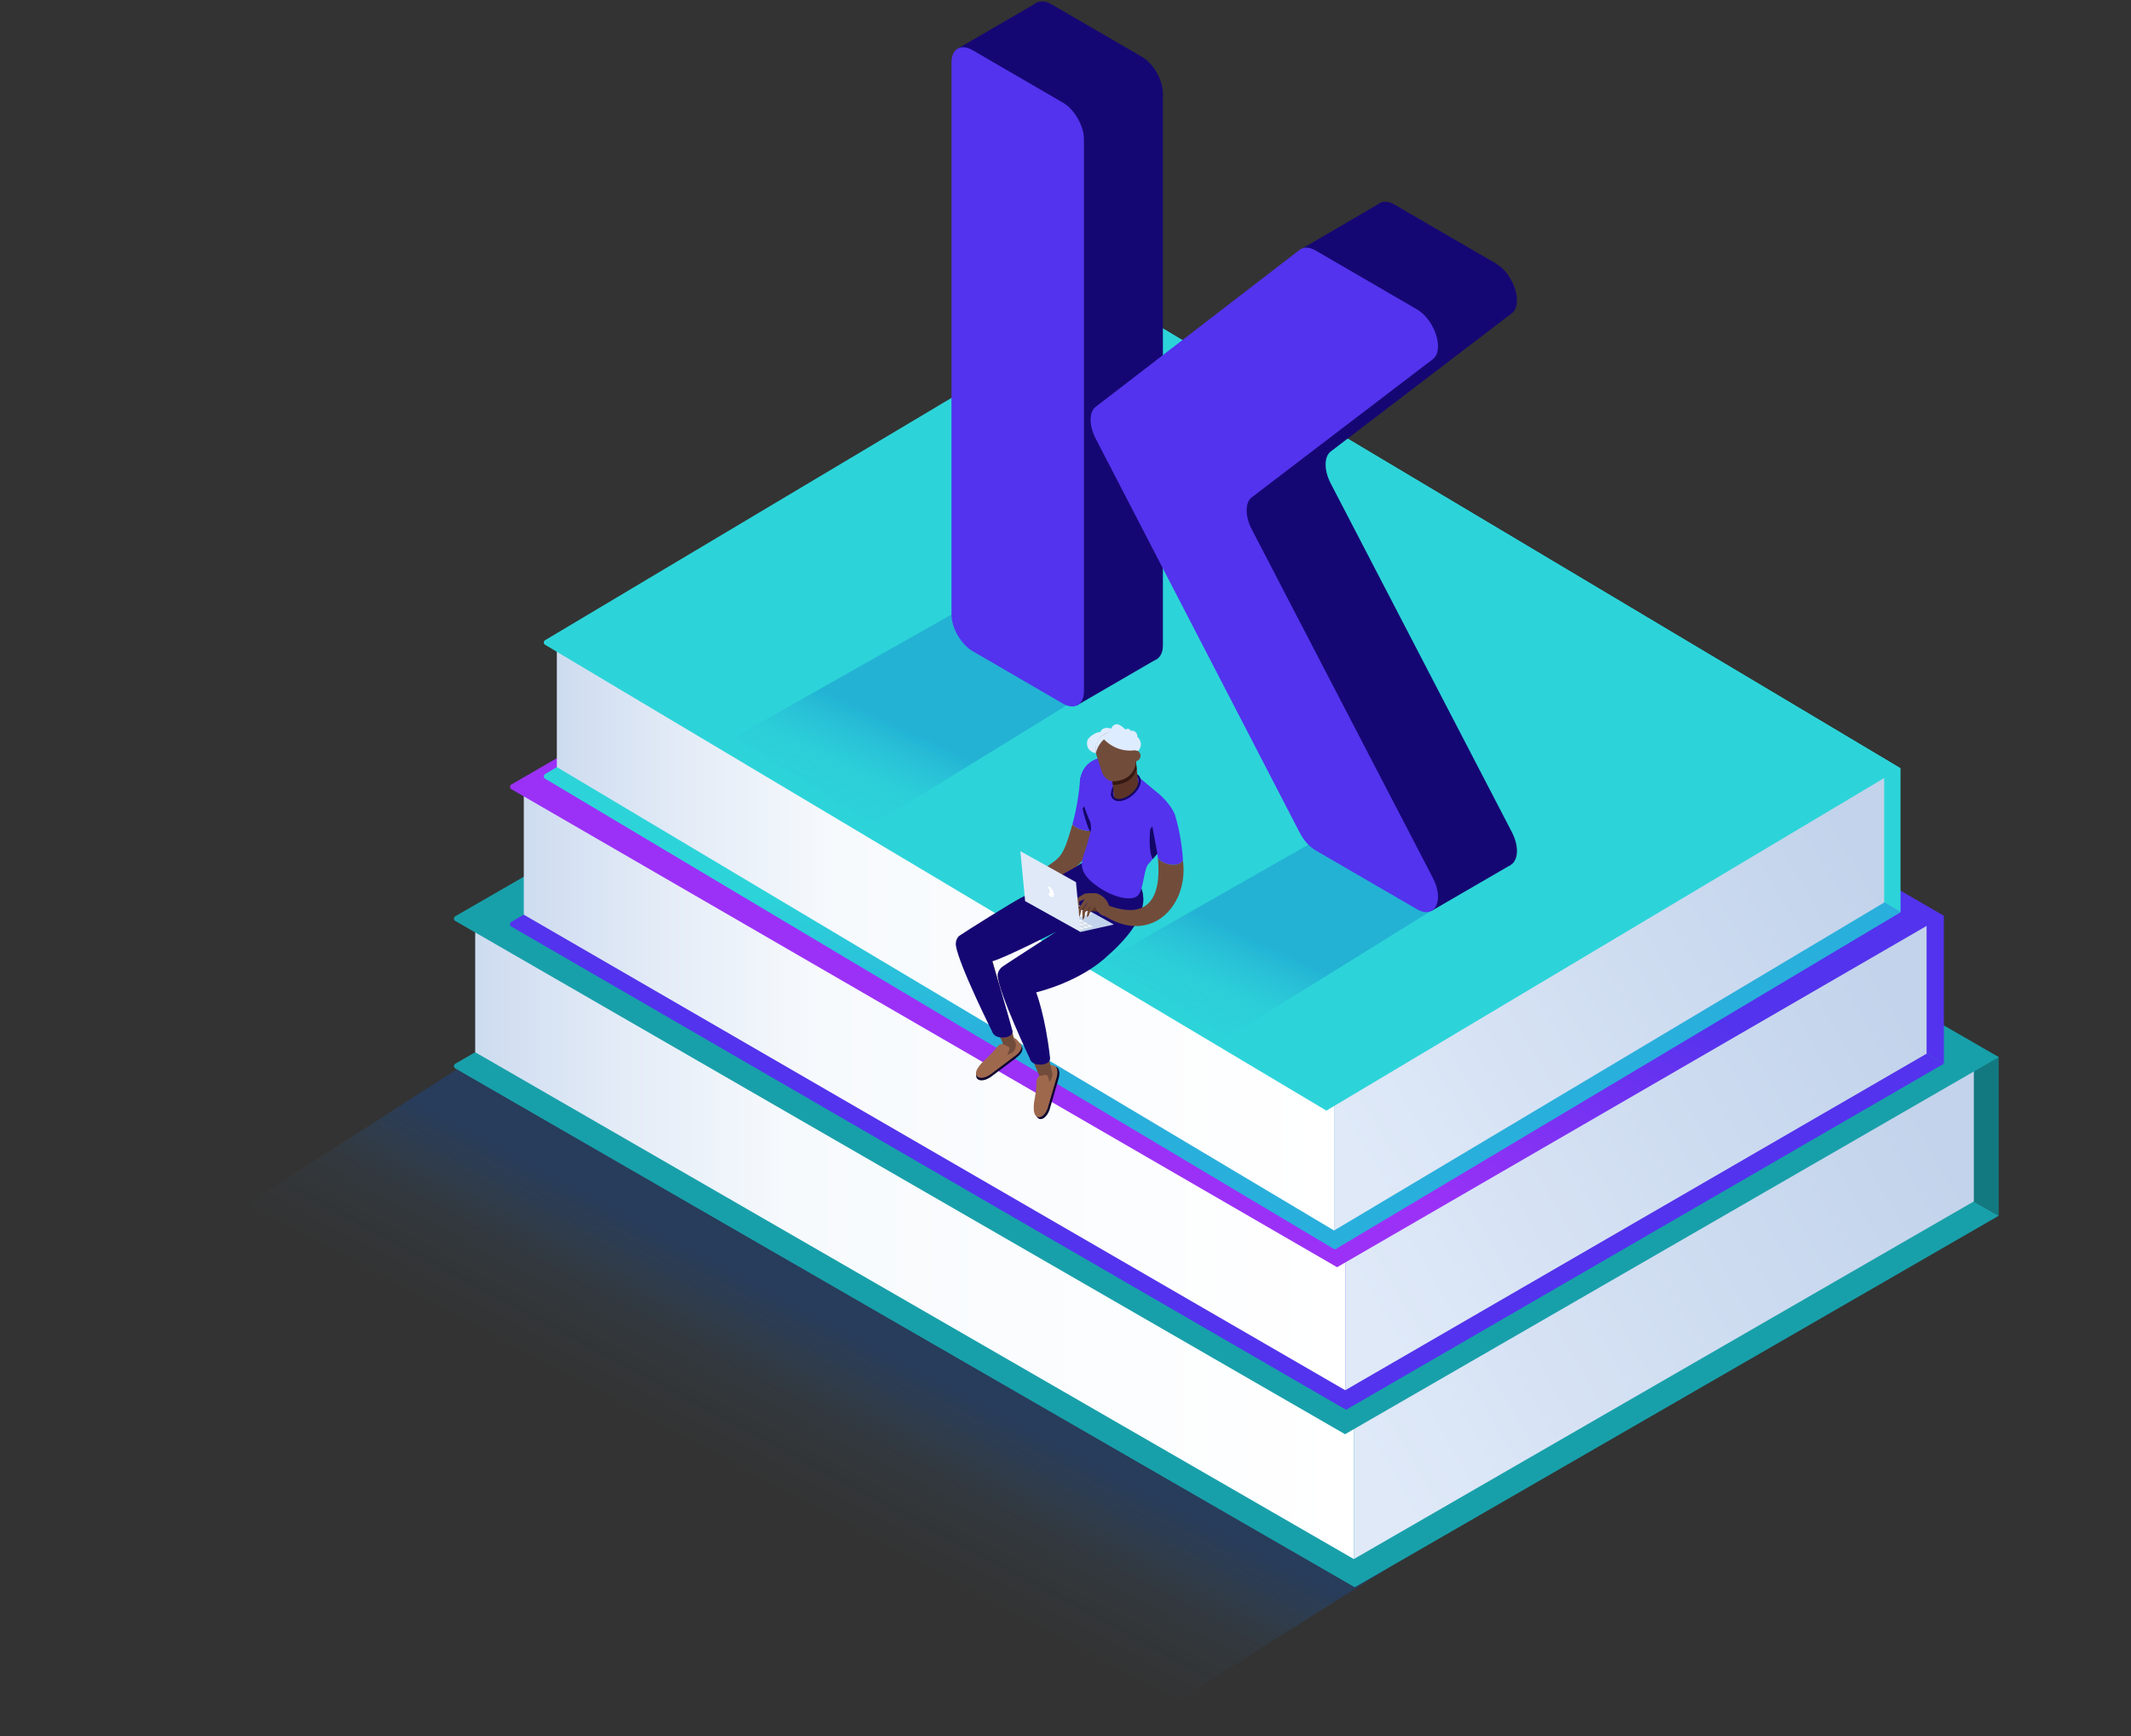 <?xml version="1.0" encoding="UTF-8"?> <svg xmlns="http://www.w3.org/2000/svg" xmlns:xlink="http://www.w3.org/1999/xlink" width="540" height="440"><rect width="100%" height="100%" fill="#333333" stroke="none"/><defs><linearGradient id="c" x1="45.309%" x2="32.087%" y1="39.907%" y2="55.429%"><stop offset="0%" stop-color="#0A54C9" stop-opacity=".27"></stop><stop offset="49%" stop-color="#267FD1" stop-opacity=".07"></stop><stop offset="100%" stop-color="#2F8DD3" stop-opacity="0"></stop></linearGradient><linearGradient id="d" x1="0%" x2="100.001%" y1="28.749%" y2="28.749%"><stop offset="0%" stop-color="#CEDCF0"></stop><stop offset="17%" stop-color="#E4ECF7"></stop><stop offset="36%" stop-color="#F7FAFD"></stop><stop offset="100%" stop-color="#FFF"></stop></linearGradient><linearGradient id="e" x1="0%" x2="100%" y1="72.932%" y2="27.068%"><stop offset="0%" stop-color="#DFE9F8"></stop><stop offset="100%" stop-color="#C2D3EB"></stop></linearGradient><linearGradient id="f" x1="0%" x2="100%" y1="28.393%" y2="28.393%"><stop offset="0%" stop-color="#CEDCF0"></stop><stop offset="17%" stop-color="#E4ECF7"></stop><stop offset="36%" stop-color="#F7FAFD"></stop><stop offset="100%" stop-color="#FFF"></stop></linearGradient><linearGradient id="g" x1="0%" x2="100%" y1="73.367%" y2="26.633%"><stop offset="0%" stop-color="#DFE9F8"></stop><stop offset="100%" stop-color="#C2D3EB"></stop></linearGradient><linearGradient id="h" x1="28.746%" x2="49.905%" y1="57.107%" y2="35.785%"><stop offset="0%" stop-color="#9B31F7"></stop><stop offset="100%" stop-color="#5333ED"></stop></linearGradient><linearGradient id="i" x1="57.679%" x2="50.691%" y1="66.967%" y2="44.846%"><stop offset="0%" stop-color="#29AFDC"></stop><stop offset="100%" stop-color="#2CD4D9"></stop></linearGradient><linearGradient id="j" x1="0%" x2="100%" y1="11.208%" y2="11.208%"><stop offset="0%" stop-color="#CEDCF0"></stop><stop offset="17%" stop-color="#E4ECF7"></stop><stop offset="36%" stop-color="#F7FAFD"></stop><stop offset="100%" stop-color="#FFF"></stop></linearGradient><linearGradient id="k" x1="0%" x2="100%" y1="74.786%" y2="25.214%"><stop offset="0%" stop-color="#DFE9F8"></stop><stop offset="100%" stop-color="#C2D3EB"></stop></linearGradient><linearGradient id="l" x1="-10.711%" x2="-36.701%" y1="21.051%" y2="53.923%"><stop offset="0%" stop-color="#0A54C9" stop-opacity=".27"></stop><stop offset="49%" stop-color="#267FD1" stop-opacity=".07"></stop><stop offset="100%" stop-color="#2F8DD3" stop-opacity="0"></stop></linearGradient><linearGradient id="m" x1="-15.472%" x2="-42.579%" y1="18.555%" y2="53.341%"><stop offset="0%" stop-color="#0A54C9" stop-opacity=".27"></stop><stop offset="49%" stop-color="#267FD1" stop-opacity=".07"></stop><stop offset="100%" stop-color="#2F8DD3" stop-opacity="0"></stop></linearGradient><path id="a" d="M0 0h540v440H0z"></path></defs><g fill="none"><mask id="b" fill="#fff"><use xlink:href="#a"></use></mask><g mask="url(#b)"><path fill="url(#c)" d="M226.124 440L301 392.874l-192.86-137.83L89.196 250l-18.903 12.945L0 308.137z" transform="translate(58)"></path><path fill="#18A0AA" d="M277.527 176.041l-162.15 93.556a.694.694 0 000 1.199l227.909 131.496 163.19-94.155-228.95-132.096z"></path><path fill="url(#d)" d="M228.063 222.595L5.418 94.136v35.553l222.645 128.458z" transform="translate(115 137)"></path><path fill="#137981" d="M506.475 267.937l-222.303-128.26v40.199l222.303 128.261z"></path><path fill="url(#e)" d="M385.173 133.259l-157.11 90.647v34.241l157.11-90.646z" transform="translate(115 137)"></path><path fill="#18A0AA" d="M279.972 137.253l-164.603 94.97a.688.688 0 000 1.191c16.506 9.522 225.472 130.089 225.472 130.089l165.634-95.566-226.503-130.684z"></path><path fill="#5333ED" d="M280.047 146.527l-150.453 87.116a.697.697 0 000 1.203L341.092 357.31l151.492-87.718-212.537-123.065z"></path><path fill="url(#f)" d="M211.887 207.532L3.731 87.005v34.823l208.156 120.526z" transform="translate(129 110)"></path><path fill="#5333ED" d="M492.584 232.14L286.217 112.648v37.451l206.367 119.493z"></path><path fill="url(#g)" d="M359.202 123.453l-147.315 85.299v33.602l147.315-85.299z" transform="translate(129 110)"></path><path fill="url(#h)" d="M153.317.39L.587 88.826a.691.691 0 000 1.194l209.236 121.153 153.761-89.033L153.317.39z" transform="translate(129 110)"></path><path fill="url(#i)" d="M143.496 35.292L1.153 120.18a.694.694 0 000 1.192L201.258 240.7l143.343-85.48L143.496 35.291z" transform="translate(137 76)"></path><path fill="url(#j)" d="M201.063 201.938L4.105 84.483v33.935l196.958 117.455z" transform="translate(137 76)"></path><path fill="#2CD4D9" d="M481.601 194.723L286.333 78.276v36.498L481.601 231.22z"></path><path fill="url(#k)" d="M340.454 120.003l-139.391 83.124v32.746l139.391-83.126z" transform="translate(137 76)"></path><path fill="#2CD4D9" d="M282.644 76.077l-144.497 86.17a.686.686 0 000 1.184L336.11 281.486l145.49-86.763L282.645 76.077z"></path><path fill="url(#l)" d="M163.204 209L236 164.178 202.11 145 128 186.925z" transform="translate(58)"></path><path fill="url(#m)" d="M252.887 263L326 217.597 296.434 201 222 243.466z" transform="translate(58)"></path><path fill="#150773" d="M383.104 79.4c2.979-2.285.52-9.972-4.026-12.614L353.385 51.86c-1.558-.905-3.031-.965-4.035-.17l-51.672 39.78c-1.74 1.302-1.74 4.754 0 8.11l51.672 99.811c1.004 1.952 2.477 3.603 4.035 4.508l25.693 14.927c4.546 2.64 7.005-2.189 4.026-7.944l-45.886-88.33c-1.74-3.345-1.74-6.817 0-8.13L383.104 79.4zm-93.748-65.012L266.452 1.081c-2.944-1.71-5.334-.332-5.334 3.1v139.893c0 3.43 2.39 7.607 5.334 9.317l22.904 13.308c2.935 1.704 5.325.306 5.325-3.125V23.681c0-3.431-2.39-7.587-5.325-9.293"></path><path fill="#150773" d="M242.646 12.353L262.745.672l6.996 30.825zm30.187 166.463l20.567-11.939-19.241-12.194zm89.776 52.135l20.239-11.749-34.493-25.417zM330.138 62.9l19.563-11.436-7.25 26.016z"></path><path fill="#5333ED" d="M363.093 91.026c2.979-2.284.52-9.972-4.027-12.613l-25.692-14.927c-1.56-.905-3.031-.966-4.035-.171l-51.672 39.78c-1.74 1.303-1.74 4.755 0 8.11l51.672 99.81c1.004 1.953 2.475 3.603 4.035 4.51l25.692 14.926c4.547 2.641 7.006-2.188 4.027-7.944l-45.887-88.33c-1.74-3.346-1.74-6.818 0-8.13l45.887-35.02zm-93.748-65.01l-22.904-13.308c-2.945-1.711-5.335-.332-5.335 3.1v139.891c0 3.431 2.39 7.608 5.335 9.318l22.904 13.307c2.935 1.706 5.325.308 5.325-3.124V35.307c0-3.43-2.39-7.587-5.325-9.292"></path><g><path fill="#0C022F" d="M262.369 281.484c-.17-1.502.117-3.499.794-4.805l2.652-4.954.008-.01c.45-.913 1.172-1.47 1.787-1.293.71.203 1.016 1.3.734 2.507-.008.079-.012.155-.035.236l-2.377 8.188c-.029.1-.08.19-.124.28-.54 1.345-1.545 2.203-2.39 1.961-.68-.195-1.061-1.046-1.05-2.11"></path><path fill="#9E684D" d="M261.968 281.049c-.168-1.482.674-4.637.785-4.74l2.614-4.883.008-.01c.445-.9 1.155-1.45 1.762-1.275.702.198 1.001 1.282.724 2.471-.008.078-.012.154-.035.231l-2.344 8.076c-.028.1-.078.187-.122.277-.532 1.326-1.523 2.17-2.357 1.932-.67-.192-1.047-1.03-1.035-2.08"></path><path fill="#724C3B" d="M264.488 274.966c.774.222 1.714-.675 2.1-2.001.388-1.328.076-2.583-.698-2.805-.774-.221-1.716.676-2.104 2.003-.386 1.327-.072 2.582.702 2.803"></path><path fill="#9E684D" d="M267.137 270.14s-1.199-.404-1.882-.419c-.176-.003-.695.085-.695.085l.615.425s1.405.335 1.533 2.266l.417.21.334-1.571-.322-.996z"></path><path fill="#724C3B" d="M266.611 271.863l-4.935-21.456-8.351-1.986 10.514 25.433z"></path><path fill="#9E684D" d="M266.026 274.823s-.173-1.1-.505-2.009a.603.603 0 00-.69-.378l-1.115.228a1.29 1.29 0 00-1.04 1.248c-.01 1.011-.214 3.211-.38 4.059l3.73-3.148z"></path><path fill="#150773" d="M261.07 268.4c0 .793 1.124 1.436 2.51 1.436 1.386 0 2.51-.643 2.51-1.436 0-.793-1.124-1.436-2.51-1.436-1.386 0-2.51.643-2.51 1.436"></path><path fill="#724C3B" d="M257.186 264.011l-5.898-21.218-8.408-2.277 11.105 23.559.714 2.791z"></path><path fill="#0C022F" d="M248.018 271.03c.772-1.304 2.21-2.733 3.541-3.377l5.12-2.397.011-.003c.914-.464 1.828-.483 2.215.023.446.584.026 1.644-.928 2.444-.054.058-.104.117-.17.167l-6.855 5.15c-.084.063-.179.105-.27.151-1.245.757-2.567.848-3.1.154-.426-.559-.216-1.467.436-2.313"></path><path fill="#9E684D" d="M247.961 270.443c.761-1.285 3.343-3.314 3.493-3.33l5.048-2.363.012-.003c.9-.458 1.801-.477 2.183.023.44.575.025 1.621-.915 2.41-.054.057-.103.115-.17.164l-6.758 5.08c-.083.061-.175.103-.265.149-1.228.746-2.534.835-3.058.15-.42-.55-.213-1.446.43-2.28"></path><path fill="#724C3B" d="M253.656 267.066c.486.636 1.782.476 2.895-.358 1.111-.833 1.62-2.025 1.134-2.66-.488-.637-1.783-.476-2.896.356-1.112.835-1.62 2.024-1.133 2.662"></path><path fill="#9E684D" d="M254.975 267.863s.526-.983.81-1.91a.595.595 0 00-.324-.71l-1.03-.48a1.31 1.31 0 00-1.588.385c-.62.805-2.113 2.444-2.759 3.024l4.891-.309zm3.721-3.093s-.715-1.035-1.255-1.45c-.138-.108-.609-.346-.609-.346l.237.706s.924 1.1-.141 2.726l.208.412 1.217-1.06.343-.988z"></path><path fill="#724C3B" d="M271.806 208.943c-.01-.04-.023-.084-.032-.126-2.635 9.386-3.155 8.178-7.593 11.697 0 0-.391 1.174.307 2.098 1.003 1.331 2.968.42 2.968.42s8.487-2.892 10.628-12.645a7.1 7.1 0 01-2.591.166c-1.6-.18-2.95-.807-3.687-1.61"></path><path fill="#5333ED" d="M278.689 206.115c.02-.463.03-.934.022-1.417l-4.986-7.757s-.178 4.058-1.224 8.925a50.31 50.31 0 01-.727 2.951l.032.127c.737.802 2.087 1.43 3.685 1.61a7.152 7.152 0 002.593-.166c.327-1.317.54-2.739.605-4.273"></path><path fill="#120667" d="M276.322 210.97s-.892-1.421-2.004-5.984l.378-.668s1.217 3.476 2.028 4.955c0 0-.075 1.011-.402 1.696"></path><path fill="#150773" d="M272.35 220.482c-1.245 2.674 1.536 6.574 6.21 8.711 4.676 2.138 9.477 1.703 10.724-.972 1.246-2.675-1.534-6.574-6.21-8.711-4.675-2.137-9.476-1.702-10.723.972"></path><path fill="#724C3B" d="M255.796 230.665c-.81 1.738.997 4.275 4.04 5.666 3.04 1.39 6.162 1.107 6.974-.633.81-1.738-.998-4.276-4.04-5.666-3.04-1.39-6.163-1.107-6.974.633"></path><path fill="#150773" d="M273.21 219.367l-14.578 8.281 3.62 1.2 4.097 2.51 1.483 4.774 12.876 6.072s7.24-6 8.594-11.544c.438-1.793.662-2.79.103-4.836l-10.742-6.018-5.452-.439z"></path><path fill="#150773" d="M280.746 242.16s-5.748 6.11-18.172 9.365c0 0 2.35 6.074 3.523 16.668l-4.984.445s-8.065-16.92-8.326-21.506c0 0 .093-1.328 1.24-2.132 1.565-1.098 13.636-8.85 13.636-8.85s-13.31 6.782-16.246 7.493c0 0 4.041 13.328 5.151 17.72l-4.92.573s-8.648-17.26-9.43-22.298c0 0-.239-1.673.977-2.52 1.762-1.228 13.507-8.567 15.464-9.537 1.958-.968 9.526-.09 9.526-.09l13.833 10.596-1.272 4.074z"></path><path fill="#5333ED" d="M299.691 217.007a51.237 51.237 0 00-2.004-10.653c-.014-.051-.041-.098-.06-.147a34.273 34.273 0 01-.098-.226l-.018.017c-.757-1.621-2.424-3.67-4.29-5.165-2.484-1.987-6.447-5.52-9.277-7.406-1.038-.692-2.76-1.357-2.53-1.246-4.155-1.002-8.072 2.345-7.68 6.563 0 0 2.936 8.57 2.722 11.522-.023.331-.732 2.864-1.225 4.597-1.155 3.384-2.66 5.96 3.12 9.96 3.998 2.767 8.593 3.654 10.006 2.114a3.18 3.18 0 00.602-.977c.458-.817 1.068-4.472 1.237-5 .3-.941.247-1.314.896-2.064l2.005-2.32.178-.205c.056.382.097.746.135 1.11.472.666 1.417 1.259 2.589 1.542 1.756.423 3.37-.007 3.758-.955a44.224 44.224 0 00-.066-1.06"></path><path fill="#C2D3EB" d="M282.258 234.319l-8.401 1.878-14.091-7.847 8.063-2.09z"></path><path fill="#F3F3F6" d="M276.766 231.699l-3.194.715-.076-.043-.255-2.641zm-1.896 3.736l-.85.182-1.02-.57.947-.127zm1.078-.297l-.85.182-.915-.512.842-.186zm1.018-.281l-.85.182-.915-.512.84-.186zm-2.179-.367l-.85.18-.916-.51.843-.187zm1.018-.281l-.85.18-.916-.51.843-.187zm-1.133-.634l-.85.182-.915-.512.842-.185z"></path><path fill="#5B3427" d="M279.827 228.032s-.345 2.787-1.225 2.98c-.55.122-3.914-.24-3.914-.24l-1.863-.522s.417-1.065 1.95-.533l1.359-.997 3.693-.688z"></path><path fill="#724C3B" d="M273.07 232.652l.276-2.367 1.502-2.405-1.408.647s.138.707.002.976c-.43.846-.776.908-.776.908l-.093-2.525 2.29-1.408s2.62-.256 3.243.003c3.74 1.557 3.036 5.02 3.036 5.02s-1.578 2.251-3.702-1.632l-1.213 1.336s-.16.483-.297.777c-.158.339-.568.413-.568.413l.214-1.266 1.13-1.855-1.777 2.056s.063 1.483-.596 1.764l-.064-2.139 1.398-2.387-1.727 2.2s-.17 1.99-.87 1.884"></path><path fill="#DFE9F8" d="M273.858 236.198l-1.204-12.615-14.091-7.848 1.203 12.615z"></path><path fill="#FFF" d="M265.536 226.514c.316.122.546-.064.506-.51-.041-.447-.331-.925-.658-1.168.147-.145.363-.173.631-.023.512.29.978 1.079 1.04 1.763.063.684-.302 1.004-.815.715-.267-.152-.512-.441-.704-.777"></path><path stroke="#120667" stroke-width=".5" d="M282.16 202.228c-.88-.988-.19-3.013 1.537-4.52 1.727-1.505 3.844-1.926 4.723-.938.878.988.19 3.013-1.539 4.52-1.727 1.506-3.843 1.927-4.722.938z"></path><path fill="#5B3427" d="M288.45 198.858l-.697-6.86-6.445.641.997 9.357c.236 2.064 5.483-.326 6.145-3.138"></path><path stroke="#120667" stroke-width=".5" d="M288.804 197.679c.096 1.057-.615 2.477-1.912 3.608-1.728 1.508-3.842 1.929-4.722.939 0 0-.428-.384-.448-1.042"></path><path fill="#351812" d="M288.053 194.875c-.532 1.53-1.32 2.756-3.068 3.47-.898.367-2.31.718-3.014.53l-.558-5.24 6.35-1.55.29 2.79z"></path><path fill="#DEECFF" d="M275.947 189.93c-.588-.68-.691-2.043-.125-2.729 1.02-1.23 2.617-1.788 2.98-1.606.681-1.726 2.758-.919 2.758-.919s.523-1.284 1.636-1.096c.662.111 1.458.791 2.023 1.347.296-.29.762-.306 1.095 0a.95.95 0 01.226.323c.392-.12.844-.026 1.194.294.354.322.513.793.466 1.235.029.024.06.042.09.067.913.835 1.067 2.264.341 3.19-.724.926-2.054 1-2.968.166a2.461 2.461 0 01-.675-1.062c-.657.126-1.379-.106-1.886-.693a3.887 3.887 0 01-.251-.358c-.426-1.432-1.496-1.136-1.496-1.136-.91.18-.937 1.639-.937 1.639l-.039-.047c-.058.624-.281 1.226-.736 1.672-1.031 1.008-2.687.88-3.696-.287"></path><path fill="#724C3B" d="M289.008 191.402a1.46 1.46 0 00-1.624-1.269c-.028.004-.041.032-.068.038l-.513-1.627c-.756-2.395-3.376-3.712-5.853-2.945-2.475.765-3.87 3.328-3.114 5.721l1.168 3.696c1.044 3.31 3.038 3.342 5.266 2.652a5.057 5.057 0 003.583-4.729c.721-.161 1.243-.795 1.155-1.537"></path><path fill="#DEECFF" d="M287.316 190.171s-4.068.774-7.566-2.778c0 0-1.573 1.281-2.038 3.437 0 0-.912-2.96 2.205-4.78 3.115-1.82 4.704-.599 5.828.078 1.057.636 1.995 2.303 2.547 4.195 0 0-.504-.29-.976-.152"></path><path fill="#120667" d="M293.282 216.375s-.898-4.817-1.29-6.988l-.517.8s-.621 5.119.612 7.558l1.195-1.37z"></path><path fill="#724C3B" d="M299.758 218.069c-.388.947-2.003 1.377-3.759.953-1.172-.282-2.117-.875-2.588-1.541.98 10.344-2.689 15.617-12.426 12.066-2.184-.796-1.673 2.212-1.673 2.212 12.106 8.195 22.002-2.057 20.446-13.69"></path><path fill="#150773" d="M251.556 261.535c0 .792 1.124 1.436 2.51 1.436 1.388 0 2.512-.644 2.512-1.436 0-.793-1.124-1.436-2.512-1.436-1.386 0-2.51.643-2.51 1.436"></path></g></g></g></svg> 
